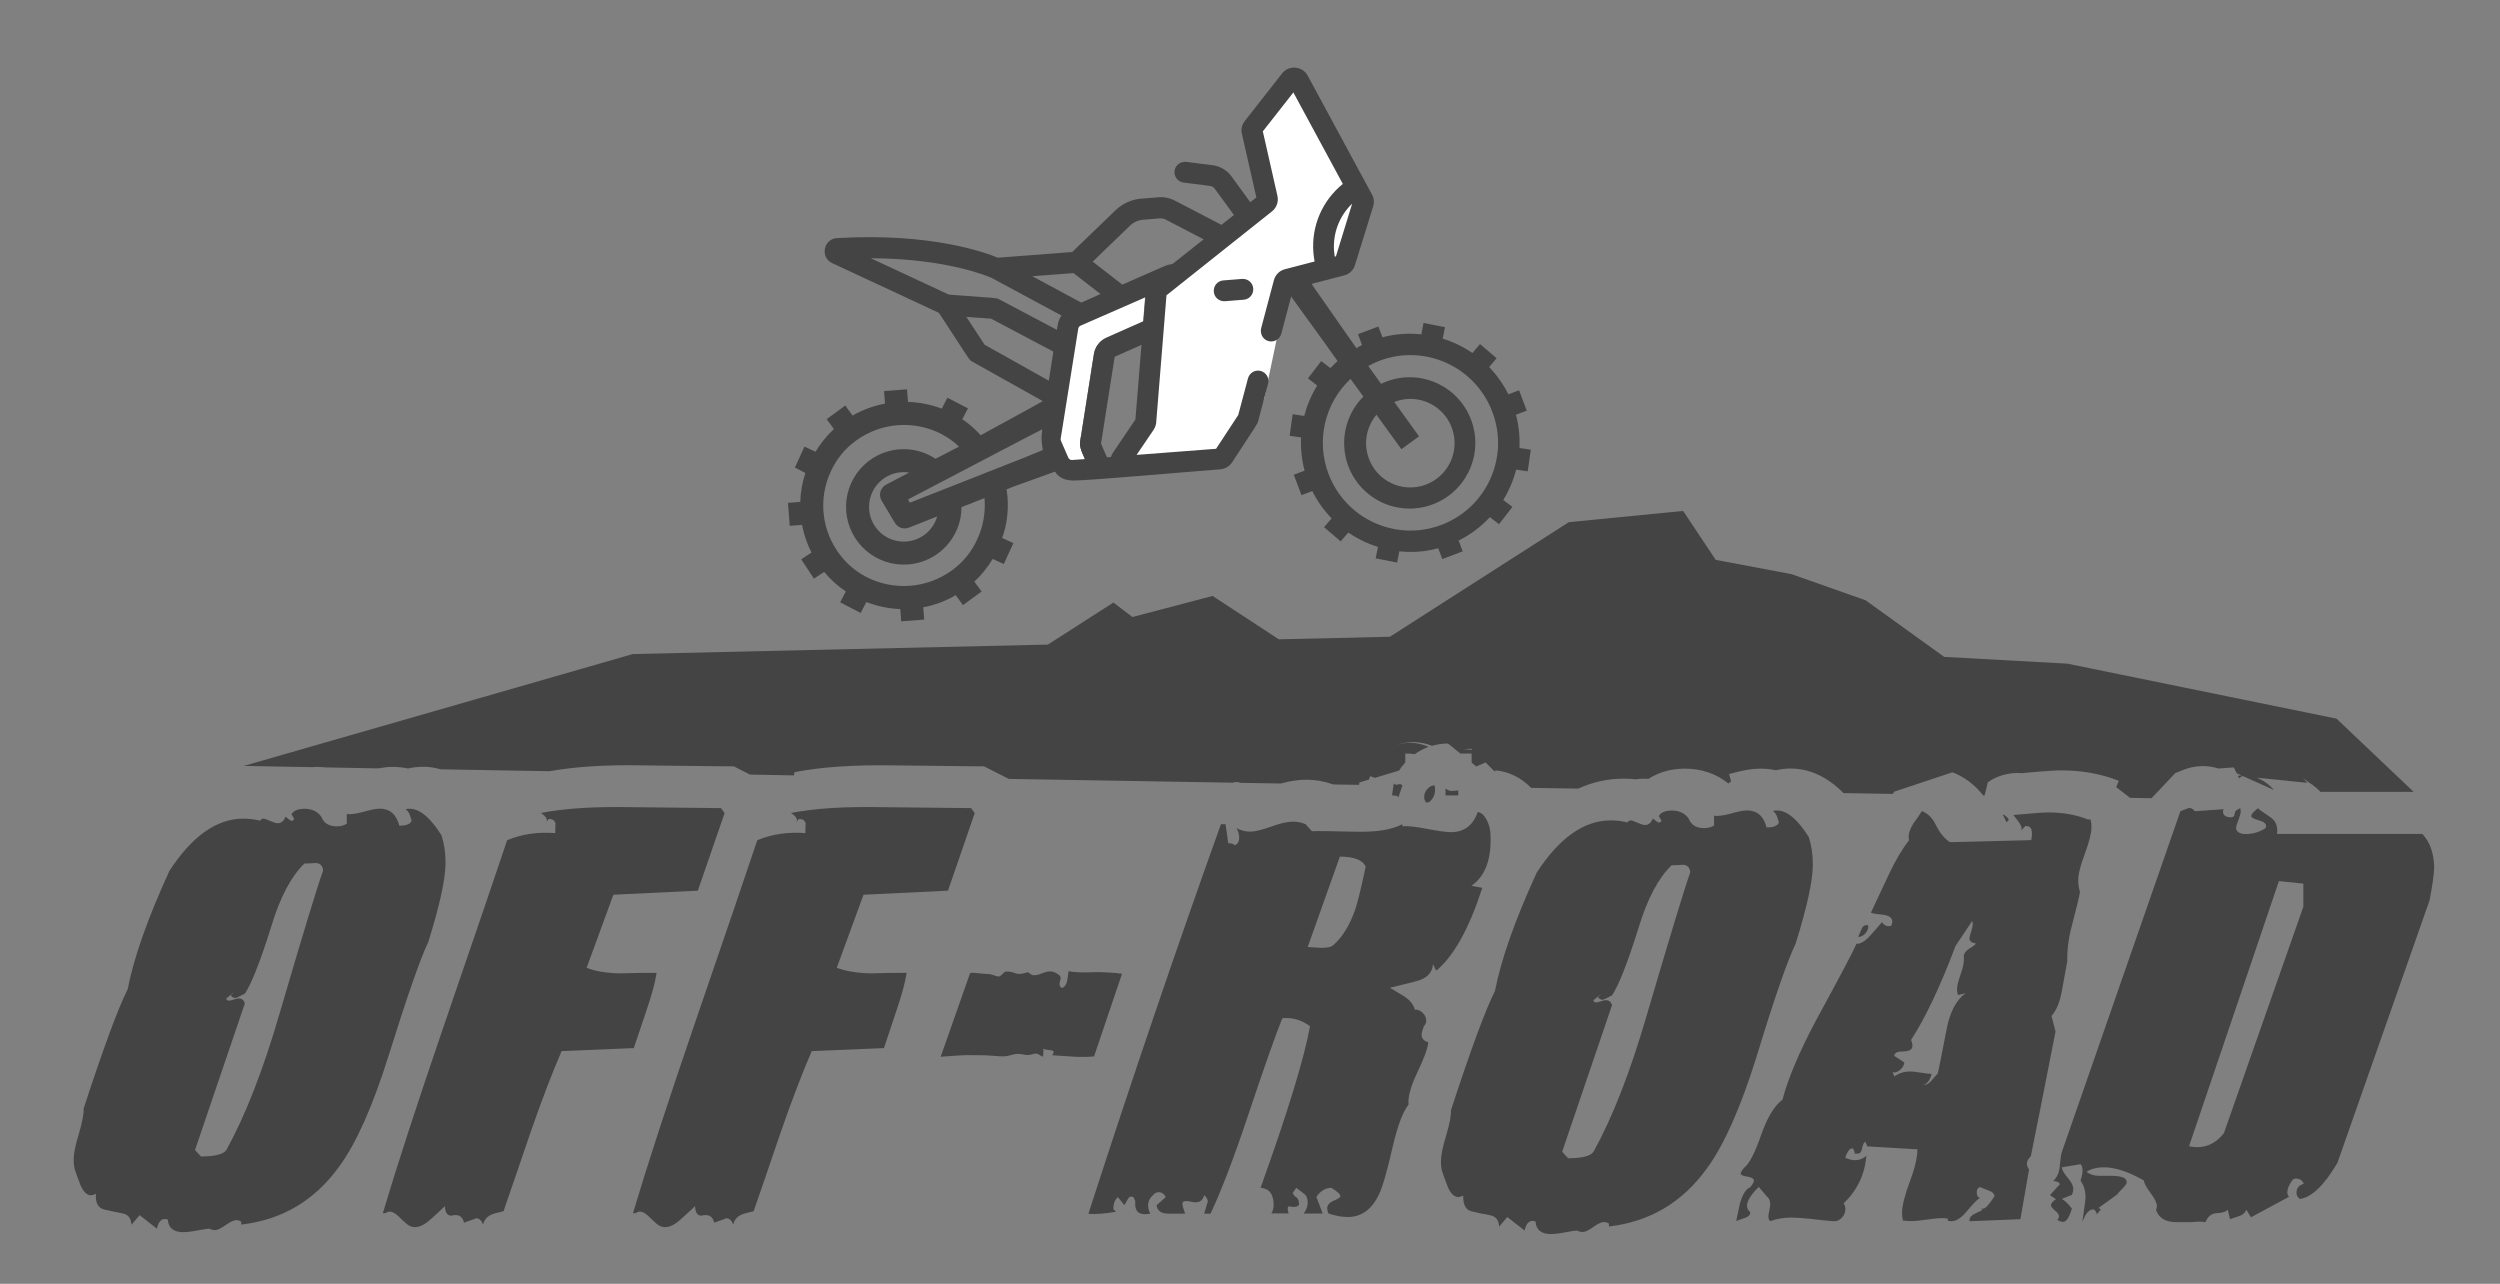 <?xml version="1.0" encoding="utf-8"?>
<!-- Generator: Adobe Illustrator 26.5.3, SVG Export Plug-In . SVG Version: 6.00 Build 0)  -->
<svg version="1.1" id="Capa_1" xmlns="http://www.w3.org/2000/svg" xmlns:xlink="http://www.w3.org/1999/xlink" x="0px" y="0px"
	 viewBox="0 0 185 95" style="enable-background:new 0 0 185 95;" xml:space="preserve">
<rect x="0" y="0" width="185" height="95" fill="#808080" stroke="none"/>
<style type="text/css">
	.st0{fill:#454444;}
	.st1{fill:none;}
	.st2{fill:#FFFFFF;}

.machine-body{
	animation:upDown .6s linear infinite;
}
.machine-body{
	height:inherit;
	width:inherit;
	position:relative;
	background:#271e01;
}
.machine-body:before{
	left:-15px;
	width:30px;
	height:inherit;
	background:inherit;
	transform:skewX(-20deg);
}
.machine-body:after{
	bottom:0;
	right:15px;
	width:35px;
	height:41px;
	background:#ffc600;
}
.machine-back{
	bottom:-1px;
	width:75px;
	height:45px;
	position:absolute;
}
.machine-back:before{
	width:75px;
	height:45px;
	background:#ffc600;
	border-radius:50% 50% 0 0 / 85% 85% 0 0;
}
.machine-back:after{
	top:50%;
	left:50%;
	width:60px;
	height:60px;
	border-radius:50%;
	margin-top:-15px;
	margin-left:-30px;
	background:transparent;
	border:15px solid #271e01;
}
.machine-front:after{
	content:'';
	position:absolute;
}
.machine-front{
	z-index:1;
	width:60px;
	height:60px;
	right:-24px;
	bottom:-20px;
	border-radius:50%;
	position:absolute;
	background:#271e01;
	border-top:2px solid #ffc600;
}
.machine-front:after{
	top:50%;
	left:50%;
	width:80px;
	height:20px;
	margin-top:-10px;
	margin-left:-40px;
	background:inherit;
	border:2px solid #ffc600;
}
.machine-back:before,
.machine-front{
	animation:upDown .6s linear infinite;
}
.machine-front{
	animation-duration:.3s;
}



.machine-back{
	animation:upDown .8s linear infinite;
}
@keyframes moveRoad{
	0%{
		right:-40px;
	}
	100%{
		right:0;
	}
}
@keyframes moveSmoke{
	0%{
		opacity:0;
		transform:scale(0) translate(0);
	}
	60%{
		transform:scale(.5) translate(0);
	}
	100%{
		opacity:.6;
		transform:scale(1) translate(-10px,-40px);
	}
}
@keyframes upDown{
	0%{
		transform:translateY(0);
	}
	50%{
		transform:translateY(2px);
	}
	100%{
		transform:translateY(0);
	}
}
	
</style>
<path class="st0 machine-back" d="M74.56,36.82c-0.02-0.21-0.04-0.41-0.07-0.61L75.02,36l5.58-2.01l-0.65-1.83l-4.19,1.72l-8.43,3.32l-0.14-0.24
	l8.9-4.66l3.34-1.71l-0.39-1.96l-2.69,1.51l-3.78,2.07c-0.4-0.45-0.86-0.85-1.36-1.19l0.42-0.8l-1.52-0.79l-0.42,0.81
	c-0.8-0.3-1.65-0.47-2.5-0.5l-0.07-0.93l-1.7,0.13l0.07,0.93c-0.84,0.16-1.66,0.45-2.4,0.88l-0.54-0.74l-1.38,1.01l0.54,0.73
	c-0.53,0.49-0.99,1.06-1.36,1.68l-0.82-0.38l-0.71,1.55L59.6,35c-0.23,0.69-0.36,1.41-0.38,2.14l-0.91,0.07l0.13,1.7l0.91-0.07
	c0.14,0.71,0.37,1.41,0.7,2.05l-0.76,0.5l0.94,1.43l0.76-0.5c0.46,0.56,1,1.05,1.6,1.45l-0.42,0.8l1.52,0.79l0.42-0.81
	c0.8,0.31,1.65,0.49,2.51,0.52l0.07,0.91l1.7-0.13l-0.07-0.91c0.85-0.16,1.66-0.46,2.4-0.9l0.54,0.74l1.38-1.01l-0.54-0.73
	c0.53-0.49,0.99-1.06,1.36-1.68l0.82,0.38l0.71-1.55l-0.83-0.38C74.51,38.85,74.63,37.83,74.56,36.82z M65.58,35.86
	c-0.42,0.22-0.58,0.73-0.36,1.15c0.01,0.01,0.02,0.03,0.02,0.04l0,0l0.98,1.64c0.17,0.28,0.48,0.44,0.8,0.41
	c0.08-0.01,0.17-0.03,0.25-0.06l2.08-0.82c-0.39,1.37-1.82,2.15-3.18,1.76c-1.37-0.39-2.15-1.82-1.76-3.18
	c0.36-1.25,1.59-2.03,2.87-1.83L65.58,35.86z M72.32,39.9c-0.41,0.92-1.06,1.72-1.88,2.31c-1.85,1.34-4.29,1.53-6.32,0.49
	c-0.9-0.46-1.66-1.15-2.21-2c-1.14-1.72-1.31-3.91-0.44-5.79l0,0c0.41-0.92,1.06-1.72,1.88-2.31c1.85-1.34,4.29-1.53,6.32-0.48
	c0.47,0.25,0.91,0.56,1.3,0.93l-1.74,0.9c-0.78-0.52-1.72-0.77-2.66-0.7c-2.35,0.17-4.12,2.21-3.95,4.57
	c0.17,2.35,2.21,4.12,4.57,3.95c2.23-0.16,3.96-2.01,3.96-4.24l1.7-0.67c0,0.03,0,0.06,0.01,0.09
	C72.93,37.96,72.75,38.98,72.32,39.9z"/>
<path class="st0 machine-front" d="M112.44,33.15c0.04-0.83-0.05-1.66-0.26-2.46l0.8-0.3l-0.57-1.51l-0.79,0.3c-0.37-0.74-0.85-1.42-1.42-2.02
	l0.55-0.65l-1.23-1.05l-0.56,0.66c-0.68-0.46-1.42-0.82-2.2-1.06l0.17-0.85l-1.59-0.31l-0.16,0.84c-0.96-0.1-1.94-0.03-2.88,0.22
	l-0.3-0.8l-1.51,0.57l0.3,0.8c-0.15,0.07-0.28,0.15-0.42,0.23L95,18.07l-1.51,0.92l1.99,2.8l-0.02,0.04l2.67,3.69l0.85,1.2
	c-0.18,0.16-0.36,0.34-0.53,0.52l-0.68-0.52L96.79,28l0.68,0.53c-0.43,0.7-0.75,1.46-0.96,2.25l-0.85-0.13l-0.23,1.6l0.85,0.12
	c-0.04,0.83,0.05,1.66,0.26,2.46l-0.8,0.3l0.57,1.51l0.8-0.3c0.37,0.74,0.85,1.42,1.43,2.02l-0.56,0.65l1.23,1.05l0.56-0.65
	c0.68,0.46,1.42,0.82,2.2,1.06l-0.17,0.85l1.59,0.31l0.16-0.83c0.77,0.08,1.56,0.05,2.32-0.1c0.19-0.04,0.37-0.08,0.56-0.13l0.3,0.8
	l1.51-0.57l-0.3-0.8c0.87-0.43,1.65-1.02,2.31-1.73l0.68,0.52l0.99-1.28L111.24,37c0.43-0.7,0.75-1.46,0.96-2.25l0.85,0.13l0.23-1.6
	L112.44,33.15z M103.18,29.75C103.18,29.75,103.18,29.75,103.18,29.75c0.03-0.01,0.06-0.03,0.09-0.04c1.7-0.61,3.58,0.28,4.18,1.99
	c0.61,1.7-0.29,3.58-1.99,4.18c-1.7,0.61-3.58-0.28-4.18-1.99c-0.39-1.09-0.17-2.31,0.58-3.2c0,0,0,0,0,0l1.84,2.55l1.31-0.95
	L103.18,29.75z M106.67,38.84c-3.35,1.27-7.09-0.42-8.36-3.77c-0.93-2.46-0.29-5.24,1.63-7.03c0,0,0,0,0,0l0.95,1.31c0,0,0,0,0,0
	c-1.89,1.89-1.9,4.96-0.01,6.86c1.14,1.14,2.76,1.64,4.34,1.34c0.23-0.04,0.45-0.1,0.67-0.18c2.54-0.87,3.89-3.63,3.02-6.17
	c-0.87-2.54-3.63-3.89-6.17-3.02c-0.18,0.06-0.36,0.14-0.53,0.22c0,0,0,0-0.01,0l-0.95-1.32c0,0,0,0,0.01,0
	c0.26-0.14,0.53-0.27,0.81-0.38c3.35-1.27,7.09,0.42,8.36,3.77C111.71,33.82,110.02,37.57,106.67,38.84z"/>
<path class="st1" d="M77.95,26.02l-4.61-2.44l-1.83-0.13l1.35,2.06l4.75,2.66C77.69,27.65,77.88,26.48,77.95,26.02z"/>
<path class="st1" d="M124.54,63.98c-0.27,0.03-0.55,0.04-0.84,0.04c-0.99,0.94-1.8,2.49-2.45,4.64c-0.78,2.53-1.43,4.19-1.95,4.98
	c-0.4,0.22-0.64,0.33-0.71,0.33c-0.13,0-0.25-0.06-0.34-0.19l0.27-0.26l-0.6,0.48c0,0.2,0.2,0.22,0.6,0.07
	c0.4-0.15,0.66-0.05,0.77,0.3l-3.69,10.85l0.44,0.48c1.03,0,1.66-0.16,1.88-0.48c1.41-2.55,2.72-5.91,3.93-10.07
	c1.75-5.94,2.82-9.49,3.22-10.63C125.05,64.19,124.88,64,124.54,63.98z"/>
<path class="st1" d="M99.15,63.39l-2.38,6.69c0.11,0,0.34,0.01,0.67,0.04c0.29,0.03,0.51,0.03,0.67,0c0.22,0,0.41-0.06,0.57-0.19
	c0.67-0.59,1.21-1.47,1.61-2.64c0.18-0.54,0.44-1.6,0.77-3.16C100.84,63.64,100.2,63.39,99.15,63.39z"/>
<path class="st1" d="M78.21,24.41c0.06-0.37,0.09-0.68,0.33-1.05l-5.18-2.79c-0.22-0.1-3.29-1.43-8.93-1.45l5.77,2.69
	c3.73,0.27,3.52,0.24,3.71,0.34L78.21,24.41z"/>
<path class="st1" d="M108.97,55.51l-0.1-0.1c-0.2,0-0.31,0.01-0.75,0.05l-0.02,0C108.39,55.43,108.68,55.45,108.97,55.51z"/>
<path class="st1" d="M81.44,21.76l-2-1.55l-3.05,0.23c0.59,0.32,0.38,0.2,3.62,1.95C80.51,22.17,80.94,21.98,81.44,21.76z"/>
<path class="st1" d="M145.77,69.44c0-0.07,0.04-0.24,0.12-0.48c0.08-0.25,0.12-0.43,0.12-0.56c0-0.1-0.01-0.19-0.03-0.26L144.73,70
	c-1.14,3.02-2.24,5.34-3.29,6.95c0.07,0.17,0.1,0.32,0.1,0.45c0,0.27-0.25,0.41-0.74,0.41c-0.4,0-0.6,0.11-0.6,0.33l0.74,0.48
	c-0.02,0.22-0.14,0.42-0.35,0.58c-0.21,0.16-0.39,0.2-0.52,0.13l0.13,0.33c0.34-0.25,0.73-0.37,1.18-0.37
	c0.18,0,0.45,0.03,0.81,0.09c0.36,0.06,0.62,0.09,0.77,0.09c-0.11,0.45-0.31,0.72-0.6,0.82c0.2,0,0.39-0.1,0.57-0.3
	c0.27-0.32,0.43-0.5,0.47-0.52c0.04-0.12,0.26-1.18,0.64-3.16c0.25-1.36,0.73-2.3,1.44-2.82l-0.57,0.15
	c-0.05-0.15-0.07-0.3-0.07-0.45c0-0.22,0.09-0.59,0.27-1.1c0.18-0.51,0.26-0.92,0.24-1.24c-0.07-0.25,0.11-0.5,0.54-0.74
	c0.29-0.2,0.4-0.3,0.34-0.3C145.91,69.76,145.77,69.64,145.77,69.44z"/>
<path class="st1" d="M1671.39,20.8c2.14,0.53,4.29,0.79,6.43,0.79c8.33,0,15.36-3.69,21.08-11.06l62.51-178.19v-18.17l-19.29-1.98
	L1671.39,20.8z"/>
<path class="st1" d="M79.78,24.32c-0.17,1.07-1.16,7.23-1.3,8.14c-0.01,0.06,0,0.11,0.02,0.16l0.54,1.24
	c0.05,0.11,0.17,0.18,0.29,0.18l0,0l0.95-0.07c-0.23-0.53-0.42-0.86-0.34-1.41l1-6.36c0.08-0.54,0.43-1,0.93-1.22l2.73-1.21
	L84.75,22c-1.1,0.48-3.69,1.62-4.8,2.1C79.87,24.14,79.8,24.22,79.78,24.32z"/>
<path class="st1" d="M86.18,19.69c0.17-0.07,0.38-0.13,0.58-0.15c0,0,0,0,0,0l2.3-1.83l-2.83-1.47c-0.13-0.07-0.27-0.09-0.41-0.08
	l-1.25,0.1c-0.36,0.03-0.69,0.18-0.95,0.43l-2.77,2.67l2.19,1.7L86.18,19.69z"/>
<path class="st1" d="M82.48,26.44l-1,6.36c0,0.01,0,0.03,0,0.04l0.42,0.97c0.01,0.02,0.03,0.04,0.05,0.03l0.26-0.02
	c0.03-0.11,0.08-0.22,0.15-0.32c0,0,0,0,0,0l1.66-2.46l0.45-5.52l-1.96,0.87C82.49,26.4,82.48,26.42,82.48,26.44z"/>
<path class="st1" d="M98.72,18.58c0.01,0.14,0.03,0.27,0.05,0.41l0.09-0.02c0.5-1.61,0.21-0.66,1.2-3.89
	C99.12,15.98,98.62,17.25,98.72,18.58z"/>
<path class="st0" d="M23.47,56.75c0.22,0,0.43,0.02,0.64,0.04l3.87,0.07c0.39-0.07,0.74-0.11,1.07-0.11c0.4,0,0.78,0.04,1.14,0.12
	c0.7-0.16,1.53-0.2,2.42,0.06l8.05,0.14c1.92-0.34,4.22-0.49,7.02-0.43c5.65,0.07,6.51,0.07,6.62,0.07l1.2,0.61l3.25,0.06l0.05-0.24
	c1.99-0.39,4.41-0.55,7.4-0.5c5.65,0.07,6.51,0.07,6.62,0.07l1.83,0.93l16.63,0.28l0.06-0.04h0.34l0.05,0.05l3.05,0.05
	c0.69-0.19,1.3-0.28,1.87-0.28c0.7,0,1.37,0.12,2.01,0.35l1.91,0.03l0.03-0.18l0.7-0.21l0.09-0.25l0.36,0.12l1.78-0.54
	c0.13-0.2,0.27-0.39,0.43-0.56l0.01-0.01c0.01-0.01,0.01-0.01,0.02-0.02v-0.67c0.25,0,0.48,0.02,0.7,0.05
	c0.32-0.23,0.66-0.41,1.02-0.54c-0.8-0.37-1.74-0.41-2.59-0.07c0.94-0.38,1.95-0.37,2.85-0.01c0.38-0.11,0.78-0.17,1.18-0.17
	l0.91,0.74h0.84v0.68l0.34,0.28l0.69-0.3l0.66,0.66l0.11-0.07c0.99,0.1,1.89,0.56,2.6,1.29l3.48,0.06c1.07-0.49,2.19-0.74,3.37-0.74
	c0.3,0,0.6,0.02,0.9,0.05c0.31-0.05,0.63-0.06,0.93-0.03c0.75-0.49,1.68-0.76,2.71-0.76c1.22,0,2.33,0.38,3.21,1.1l0.2-0.16
	l-0.15-0.54c-0.05,0-0.08,0.01-0.09,0.01c0.05-0.01,0.11-0.02,0.17-0.03c0.95-0.27,1.62-0.38,2.23-0.38c0.4,0,0.78,0.04,1.14,0.12
	c1.34-0.31,3.18-0.17,5.02,1.69l3.64,0.06c0.04-0.06,0.08-0.11,0.12-0.17l4.3-1.43c0.91,0.35,1.67,0.94,2.27,1.71l0.11,0l0.24-0.97
	c0.53-0.39,1.48-0.78,2.55-0.67l0-0.01c1.95-0.18,2.56-0.2,2.91-0.2c1.52,0,2.94,0.26,4.23,0.77l-0.19,0.47l1.02,0.79l1.59,0.03
	l1.76-1.86c0.22-0.09,0.46-0.18,0.7-0.28l0.28-0.09c0.75-0.21,1.52-0.19,2.22,0.03l1.13-0.08l0.21,0.43l0.36,0.16
	c-0.09,0.01-0.18,0.02-0.27,0.03l0.09,0.19c0.08-0.06,0.15-0.12,0.2-0.16l0.13,0.01l2.25,1.01c-0.35-0.41-0.8-0.72-1.27-0.91
	l2.2,0.22c-0.05-0.02-0.1-0.04-0.15-0.05c0.07,0.02,0.13,0.04,0.2,0.06l1.49,0.15c-0.21-0.25-0.4-0.4-0.44-0.42
	c0.12,0.09,0.36,0.26,0.73,0.51l0.08,0.05c0.22,0.16,0.43,0.34,0.61,0.53h6.89l-5.71-5.42l-19.92-4.07l-9.11-0.5l-5.82-4.19
	l-5.47-1.93l-5.62-1.06l-2.41-3.62l-8.46,0.83l-13.24,8.48l-8.22,0.19l-4.9-3.21l-5.93,1.56l-1.41-1.07l-4.85,3.11l-30.71,0.7
	l-28.8,8.28l5.09,0.09C23.23,56.77,23.35,56.75,23.47,56.75z M108.11,55.46c0.43-0.04,0.55-0.05,0.75-0.05l0.1,0.1
	c-0.29-0.06-0.58-0.08-0.87-0.05L108.11,55.46z"/>
<path class="st0" d="M31.69,69.72c0.85-2.72,1.28-4.68,1.28-5.87c0-0.74-0.1-1.42-0.3-2.04c-0.94-1.49-1.83-2.13-2.65-1.93
	c0.13,0.1,0.23,0.23,0.29,0.39c0.06,0.16,0.11,0.32,0.15,0.46c-0.09,0.25-0.39,0.37-0.91,0.37c-0.22-0.84-0.71-1.26-1.44-1.26
	c-0.27,0-0.72,0.09-1.34,0.27c-0.54,0.13-0.91,0.17-1.11,0.12v0.73c-0.22,0.13-0.47,0.19-0.74,0.19c-0.58,0-0.96-0.24-1.14-0.71
	c-0.29-0.4-0.71-0.59-1.24-0.59c-0.49,0-0.82,0.14-0.97,0.41l0.2,0.33c-0.05,0.1-0.1,0.15-0.17,0.15c-0.07,0-0.15-0.04-0.25-0.13
	c-0.1-0.09-0.17-0.14-0.22-0.17c-0.13,0.32-0.32,0.48-0.57,0.48c-0.13,0-0.32-0.06-0.57-0.17c-0.25-0.11-0.41-0.17-0.5-0.17
	c-0.09,0-0.17,0.05-0.24,0.15c-0.4-0.1-0.82-0.15-1.24-0.15c-1.97,0-3.8,1.29-5.47,3.86c-1.61,3.51-2.64,6.43-3.09,8.76
	c-0.69,1.36-1.78,4.3-3.26,8.83c0.02,0.4-0.1,1.01-0.35,1.86c-0.26,0.84-0.39,1.48-0.39,1.93c0,0.22,0.02,0.45,0.07,0.67
	c0.13,0.4,0.28,0.8,0.44,1.22c0.22,0.49,0.48,0.74,0.77,0.74c0.11,0,0.24-0.04,0.37-0.11C7.05,89,7.26,89.39,7.69,89.5
	c0.44,0.11,0.88,0.2,1.33,0.28c0.45,0.07,0.68,0.36,0.71,0.85l0.6-0.71l1.28,1c0.13-0.59,0.4-0.82,0.81-0.67
	c0.04,0.62,0.43,0.93,1.14,0.93c0.25,0,0.6-0.04,1.07-0.13c0.47-0.09,0.76-0.13,0.87-0.13c0.13,0.07,0.27,0.11,0.4,0.11
	c0.18,0,0.44-0.12,0.79-0.37c0.35-0.25,0.61-0.37,0.79-0.37c0.13,0,0.26,0.04,0.37,0.11v0.22c3.02-0.35,5.44-1.78,7.26-4.31
	c1.25-1.71,2.46-4.42,3.63-8.14C30.13,73.73,31.11,70.91,31.69,69.72z M20.68,75.03c-1.21,4.16-2.52,7.52-3.93,10.07
	c-0.22,0.32-0.85,0.48-1.88,0.48l-0.44-0.48l3.69-10.85c-0.11-0.35-0.37-0.45-0.77-0.3c-0.4,0.15-0.6,0.12-0.6-0.07l0.6-0.48
	l-0.27,0.26c0.09,0.12,0.2,0.19,0.34,0.19c0.07,0,0.3-0.11,0.71-0.33c0.51-0.79,1.16-2.45,1.95-4.98c0.65-2.15,1.47-3.7,2.45-4.64
	c0.29,0,0.57-0.01,0.84-0.04c0.34,0.03,0.51,0.21,0.54,0.56C23.5,65.55,22.42,69.09,20.68,75.03z"/>
<path class="st0" d="M40.43,60.84l-0.08,0.11C40.39,60.92,40.42,60.88,40.43,60.84z"/>
<path class="st0" d="M47.85,74.74c0.38-1.11,0.63-2.03,0.74-2.75c-0.9,0-1.79,0.01-2.69,0.04c-1.03-0.02-1.86-0.16-2.49-0.41
	l1.98-5.41l6.25-0.3l1.98-5.74l-0.27-0.37c-0.22,0-2.45-0.02-6.68-0.07c-2.71-0.05-4.93,0.09-6.65,0.43
	c0.38,0.25,0.52,0.47,0.41,0.68l0.16-0.23c0.28-0.02,0.46,0.09,0.52,0.33c-0.01,0.04-0.02,0.27-0.02,0.71
	c-1.28-0.1-2.46,0.07-3.56,0.52c-0.65,1.96-2.22,6.55-4.7,13.78c-1.95,5.7-3.45,10.3-4.5,13.82h0.2c0.11-0.07,0.21-0.11,0.3-0.11
	c0.2,0,0.41,0.11,0.64,0.33c0.22,0.22,0.43,0.41,0.62,0.58c0.19,0.16,0.4,0.24,0.62,0.24c0.36,0,0.76-0.21,1.21-0.63
	c0.34-0.3,0.67-0.61,1.01-0.93c0,0.47,0.16,0.71,0.47,0.71c0.02,0,0.08-0.01,0.17-0.04c0.09,0,0.15,0,0.17,0
	c0.31,0,0.51,0.19,0.6,0.56c0.63-0.22,0.92-0.33,0.87-0.33c0.25,0,0.43,0.16,0.54,0.48c0.07-0.35,0.27-0.59,0.6-0.74
	c0.09-0.05,0.39-0.14,0.91-0.26c0.69-2.01,1.38-4,2.05-5.98c0.83-2.38,1.58-4.33,2.25-5.87l5.34-0.22
	C47.22,76.62,47.53,75.68,47.85,74.74z"/>
<path class="st0" d="M58.94,60.84l-0.08,0.11C58.9,60.92,58.92,60.88,58.94,60.84z"/>
<path class="st0" d="M61.92,71.62l1.98-5.41l6.25-0.3l1.98-5.74l-0.27-0.37c-0.22,0-2.45-0.02-6.68-0.07
	c-2.71-0.05-4.93,0.09-6.65,0.43c0.38,0.25,0.52,0.47,0.41,0.68l0.16-0.23c0.28-0.02,0.46,0.09,0.52,0.33
	c-0.01,0.04-0.02,0.27-0.02,0.71c-1.28-0.1-2.46,0.07-3.56,0.52c-0.65,1.96-2.22,6.55-4.7,13.78c-1.95,5.7-3.45,10.3-4.5,13.82h0.2
	c0.11-0.07,0.21-0.11,0.3-0.11c0.2,0,0.41,0.11,0.64,0.33c0.22,0.22,0.43,0.41,0.62,0.58c0.19,0.16,0.4,0.24,0.62,0.24
	c0.36,0,0.76-0.21,1.21-0.63c0.34-0.3,0.67-0.61,1.01-0.93c0,0.47,0.16,0.71,0.47,0.71c0.02,0,0.08-0.01,0.17-0.04
	c0.09,0,0.15,0,0.17,0c0.31,0,0.51,0.19,0.6,0.56c0.63-0.22,0.92-0.33,0.87-0.33c0.25,0,0.43,0.16,0.54,0.48
	c0.07-0.35,0.27-0.59,0.6-0.74c0.09-0.05,0.39-0.14,0.91-0.26c0.69-2.01,1.38-4,2.05-5.98c0.83-2.38,1.58-4.33,2.25-5.87l5.34-0.22
	c0.31-0.94,0.63-1.88,0.94-2.82c0.38-1.11,0.63-2.03,0.74-2.75c-0.9,0-1.79,0.01-2.69,0.04C63.38,72,62.55,71.86,61.92,71.62z"/>
<path class="st0" d="M109.69,65.7l-0.81-0.15c1.05-0.72,1.52-2.02,1.41-3.9c-0.02-0.35-0.12-0.69-0.3-1.02
	c-0.18-0.33-0.39-0.51-0.64-0.54c-0.34,0.99-1,1.49-1.98,1.49c-0.34,0-0.92-0.08-1.75-0.24c-0.83-0.16-1.44-0.23-1.85-0.2v-0.15
	c-0.76,0.4-1.85,0.58-3.26,0.56c-2.06-0.05-3.2-0.06-3.43-0.04l-0.47-0.52c-0.29-0.12-0.6-0.19-0.94-0.19
	c-0.38,0-0.92,0.12-1.61,0.37c-0.69,0.25-1.21,0.37-1.55,0.37c-0.36,0-0.69-0.09-1.01-0.26c0.13,0.22,0.2,0.46,0.2,0.71
	c0,0.3-0.11,0.48-0.34,0.56c-0.07-0.1-0.22-0.15-0.47-0.15l-0.2-1.41h-0.34c-3.27,9.11-6.54,18.72-9.81,28.83
	c0.49,0.05,1.18,0,2.05-0.15l-0.2-0.19c0-0.42,0.11-0.72,0.34-0.89l0.47,0.59c0.02-0.02,0.1-0.16,0.24-0.41
	c0.07-0.15,0.16-0.22,0.27-0.22c0.04,0,0.1,0.01,0.17,0.04c0.11,0.22,0.16,0.35,0.13,0.37c-0.05,0.59,0.19,0.89,0.71,0.89
	c0.11,0,0.25-0.01,0.4-0.04c-0.27-0.54-0.2-1,0.2-1.37c0.11-0.15,0.27-0.22,0.47-0.22c0.22,0.03,0.38,0.15,0.47,0.37l-0.67,0.59
	c0.04,0.42,0.34,0.63,0.87,0.63c0.43,0,0.84,0,1.24,0c-0.13-0.35-0.2-0.59-0.2-0.74c0-0.2,0.24-0.24,0.72-0.13
	c0.48,0.11,0.78-0.06,0.89-0.5c0.18,0.15,0.27,0.32,0.27,0.52c0-0.07-0.09,0.21-0.27,0.85h0.47c0.78-1.66,1.69-4.02,2.72-7.1
	c1.21-3.62,2.07-6.07,2.59-7.36c0.74-0.07,1.42,0.12,2.05,0.59c-0.43,2.38-1.65,6.37-3.66,11.96c0.65,0.05,0.97,0.47,0.97,1.26
	c0,0.25-0.06,0.46-0.17,0.63h1.28c-0.05-0.15-0.07-0.27-0.07-0.37c0-0.1,0.04-0.15,0.13-0.15c0.02,0,0.08,0.01,0.17,0.04
	c0.07,0,0.13,0,0.2,0c0.13,0,0.25-0.05,0.34-0.15c0-0.3-0.07-0.48-0.2-0.56c-0.13-0.07-0.22-0.19-0.27-0.33l0.27-0.37l0.67,0.52
	c0.11,0.15,0.17,0.33,0.17,0.56c0,0.3-0.1,0.57-0.3,0.82h1.41l-0.47-1.23c0.31-0.45,0.68-0.67,1.11-0.67
	c0.45,0.27,0.67,0.48,0.67,0.63c0,0.07-0.16,0.18-0.49,0.32c-0.32,0.14-0.49,0.33-0.49,0.58c0,0.1,0.03,0.22,0.1,0.37
	c0.51,0.17,0.99,0.26,1.41,0.26c1.03,0,1.8-0.56,2.32-1.67c0.27-0.54,0.6-1.71,1.01-3.49c0.36-1.56,0.75-2.61,1.18-3.16
	c-0.05-0.57,0.16-1.32,0.6-2.27c0.51-1.06,0.81-1.84,0.87-2.34c-0.34-0.1-0.5-0.28-0.5-0.56c0-0.15,0.06-0.36,0.17-0.63
	c0.11-0.12,0.17-0.26,0.17-0.41c0-0.22-0.09-0.42-0.27-0.59c-0.18-0.17-0.37-0.25-0.57-0.22c-0.09-0.37-0.36-0.71-0.81-1
	c-0.34-0.2-0.68-0.41-1.04-0.63c0.65-0.15,1.3-0.31,1.95-0.48c0.78-0.2,1.2-0.62,1.24-1.26l0.24,0.48
	C107.58,70.76,108.71,68.72,109.69,65.7z M100.29,67.29c-0.4,1.16-0.94,2.04-1.61,2.64c-0.16,0.12-0.35,0.19-0.57,0.19
	c-0.16,0.03-0.38,0.03-0.67,0c-0.34-0.02-0.56-0.04-0.67-0.04l2.38-6.69c1.05,0,1.69,0.25,1.91,0.74
	C100.73,65.7,100.47,66.75,100.29,67.29z"/>
<path class="st0" d="M105.63,58.38c-0.16,0.17-0.24,0.37-0.24,0.59c0,0.15,0.04,0.28,0.13,0.41h0.2c0.4-0.3,0.55-0.72,0.44-1.26
	C105.97,58.12,105.79,58.2,105.63,58.38z"/>
<path class="st0" d="M937.37,73.88c0.23,0,1.55,0,3.93,0c1.42,0.26,2.26-0.27,2.5-1.58l-5-7.51
	C934.51,68.49,934.03,71.51,937.37,73.88z"/>
<path class="st0" d="M106.97,58.34v0.52h0.94v-0.37c-0.02,0-0.16,0.01-0.4,0.04C107.31,58.55,107.13,58.49,106.97,58.34z"/>
<path class="st0" d="M103.14,57.97l-0.13,0.89c0.29,0,0.45,0.05,0.47,0.15l0.3-0.89c-0.09-0.1-0.2-0.12-0.32-0.07
	C103.34,58.09,103.23,58.07,103.14,57.97z"/>
<path class="st0" d="M132.87,69.85c0.85-2.72,1.28-4.68,1.28-5.87c0-0.74-0.1-1.42-0.3-2.04c-0.94-1.49-1.83-2.13-2.65-1.93
	c0.13,0.1,0.23,0.23,0.29,0.39c0.06,0.16,0.11,0.32,0.15,0.46c-0.09,0.25-0.39,0.37-0.91,0.37c-0.22-0.84-0.71-1.26-1.44-1.26
	c-0.27,0-0.72,0.09-1.34,0.27c-0.54,0.13-0.91,0.17-1.11,0.12v0.73c-0.22,0.13-0.47,0.19-0.74,0.19c-0.58,0-0.96-0.24-1.14-0.71
	c-0.29-0.4-0.71-0.59-1.24-0.59c-0.49,0-0.82,0.14-0.97,0.41l0.2,0.33c-0.05,0.1-0.1,0.15-0.17,0.15c-0.07,0-0.15-0.04-0.25-0.13
	c-0.1-0.09-0.17-0.14-0.22-0.17c-0.13,0.32-0.32,0.48-0.57,0.48c-0.13,0-0.32-0.06-0.57-0.17c-0.25-0.11-0.41-0.17-0.5-0.17
	c-0.09,0-0.17,0.05-0.24,0.15c-0.4-0.1-0.82-0.15-1.24-0.15c-1.97,0-3.8,1.29-5.47,3.86c-1.61,3.51-2.64,6.43-3.09,8.76
	c-0.69,1.36-1.78,4.3-3.26,8.83c0.02,0.4-0.1,1.01-0.35,1.86c-0.26,0.84-0.39,1.48-0.39,1.93c0,0.22,0.02,0.45,0.07,0.67
	c0.13,0.4,0.28,0.8,0.44,1.22c0.22,0.49,0.48,0.74,0.77,0.74c0.11,0,0.24-0.04,0.37-0.11c-0.02,0.67,0.18,1.06,0.62,1.17
	c0.44,0.11,0.88,0.2,1.33,0.28c0.45,0.07,0.68,0.36,0.71,0.85l0.6-0.71l1.28,1c0.13-0.59,0.4-0.82,0.81-0.67
	c0.04,0.62,0.43,0.93,1.14,0.93c0.25,0,0.6-0.04,1.07-0.13c0.47-0.09,0.76-0.13,0.87-0.13c0.13,0.07,0.27,0.11,0.4,0.11
	c0.18,0,0.44-0.12,0.79-0.37c0.35-0.25,0.61-0.37,0.79-0.37c0.13,0,0.26,0.04,0.37,0.11v0.22c3.02-0.35,5.44-1.78,7.26-4.31
	c1.25-1.71,2.46-4.42,3.63-8.14C131.3,73.86,132.29,71.04,132.87,69.85z M121.85,75.16c-1.21,4.16-2.52,7.52-3.93,10.07
	c-0.22,0.32-0.85,0.48-1.88,0.48l-0.44-0.48l3.69-10.85c-0.11-0.35-0.37-0.45-0.77-0.3c-0.4,0.15-0.6,0.12-0.6-0.07l0.6-0.48
	l-0.27,0.26c0.09,0.12,0.2,0.19,0.34,0.19c0.07,0,0.3-0.11,0.71-0.33c0.51-0.79,1.16-2.45,1.95-4.98c0.65-2.15,1.47-3.7,2.45-4.64
	c0.29,0,0.57-0.01,0.84-0.04c0.34,0.03,0.51,0.21,0.54,0.56C124.67,65.68,123.6,69.22,121.85,75.16z"/>
<path class="st0" d="M148.22,60.3l0.27,0.56l0.17-0.22C148.43,60.36,148.29,60.25,148.22,60.3z"/>
<path class="st0" d="M152.11,76.33l-0.3-1.15c0.36-0.4,0.62-1.02,0.77-1.86c0.13-0.74,0.27-1.47,0.4-2.19
	c-0.02-0.84,0.09-1.72,0.34-2.64c0.34-1.29,0.54-2.12,0.6-2.49c-0.09-0.27-0.13-0.56-0.13-0.86c0-0.45,0.16-1.1,0.49-1.97
	c0.32-0.87,0.49-1.53,0.49-1.97c0-0.2-0.02-0.38-0.07-0.56h-0.2c-0.87-0.35-1.85-0.52-2.92-0.52c-0.36,0-1.22,0.06-2.59,0.19
	c0.02,0.03,0.13,0.16,0.32,0.41c0.19,0.25,0.29,0.45,0.29,0.59c0,0.07-0.02,0.14-0.07,0.19l0.34-0.37c0.27-0.02,0.43,0.09,0.47,0.33
	c0.04,0.17,0.03,0.41-0.03,0.71l-6.01,0.15c-0.4-0.25-0.75-0.67-1.04-1.26c-0.25-0.52-0.59-0.87-1.04-1.04
	c-0.2,0.32-0.41,0.63-0.64,0.93c-0.22,0.37-0.34,0.69-0.34,0.97c0,0.07,0.01,0.16,0.03,0.26c-0.49,0.62-1,1.47-1.51,2.56l-1.31,2.79
	c0.02,0.05,0.29,0.1,0.81,0.15c0.51,0.05,0.77,0.22,0.77,0.52c0,0.07-0.02,0.17-0.07,0.3c-0.18,0.07-0.35,0.05-0.52-0.07
	c-0.12-0.09-0.17-0.16-0.16-0.21c-0.28,0.33-0.55,0.65-0.83,0.95c-0.4,0.47-0.76,0.69-1.07,0.67c-0.27,0.62-1.27,2.51-2.99,5.66
	c-1.23,2.31-2.06,4.27-2.49,5.88c-0.6,0.45-1.13,1.32-1.58,2.62c-0.45,1.3-0.86,2.1-1.24,2.4c-0.18,0.2-0.27,0.35-0.27,0.45
	c0,0.1,0.16,0.17,0.49,0.22c0.32,0.05,0.49,0.15,0.49,0.3c0,0.1-0.09,0.26-0.27,0.48c-0.34,0.15-0.59,0.56-0.77,1.23
	c-0.09,0.42-0.18,0.84-0.27,1.27c0.22-0.08,0.45-0.16,0.69-0.24c0.24-0.09,0.35-0.22,0.35-0.4c-0.16-0.15-0.24-0.31-0.24-0.49
	c0-0.35,0.29-0.82,0.87-1.39l0.57,0.68c0.27,0.2,0.34,0.54,0.22,1.02c-0.12,0.48-0.1,0.75,0.08,0.83c0.47-0.17,0.97-0.26,1.51-0.26
	c0.34,0,0.81,0.03,1.41,0.09c0.72,0.09,1.25,0.14,1.61,0.17c0.27,0.05,0.5-0.02,0.71-0.21c0.2-0.19,0.3-0.42,0.3-0.69
	c0-0.15-0.05-0.29-0.13-0.41c1.01-0.97,1.57-2.15,1.68-3.52c-0.42,0.37-0.94,0.42-1.55,0.15c0.02-0.17,0.12-0.38,0.31-0.63
	c0.07-0.05,0.14-0.07,0.2-0.07c0.09,0,0.16,0.16,0.2,0.48l0.03-0.11c0.27,0.07,0.44-0.04,0.49-0.35c0.06-0.31,0.14-0.48,0.25-0.5
	l0.14,0.33l3.71,0.22c0,0.59-0.19,1.4-0.57,2.41c-0.38,1.02-0.57,1.78-0.57,2.3c0,0.17,0.02,0.36,0.07,0.56
	c0.18,0.02,0.38,0.04,0.6,0.04c0.27,0,0.66-0.04,1.16-0.11c0.5-0.07,0.87-0.11,1.09-0.11c0.18,0,0.34,0.01,0.47,0.04v0.15
	c0.09,0.02,0.18,0.04,0.27,0.04c0.36,0,0.76-0.27,1.19-0.8c0.44-0.53,0.74-0.84,0.92-0.91c-0.16-0.05-0.24-0.2-0.24-0.45
	c0-0.17,0.08-0.3,0.24-0.37c0.04,0.03,0.26,0.11,0.64,0.26c0.25,0.07,0.39,0.21,0.44,0.41c-0.4,0.62-0.68,0.93-0.84,0.93
	c-0.07,0-0.15-0.02-0.24-0.07c0.11,0.05,0.17,0.1,0.17,0.15c0,0.03-0.17,0.12-0.5,0.27c-0.34,0.15-0.48,0.35-0.44,0.58l3.76-0.15
	l0.64-3.68c-0.25-0.35-0.2-0.67,0.13-0.97C150.7,83.49,151.31,80.43,152.11,76.33z M145.87,70.11c-0.43,0.25-0.6,0.5-0.54,0.74
	c0.02,0.32-0.06,0.74-0.24,1.24c-0.18,0.51-0.27,0.87-0.27,1.1c0,0.15,0.02,0.3,0.07,0.45l0.57-0.15c-0.72,0.52-1.2,1.46-1.44,2.82
	c-0.38,1.98-0.59,3.03-0.64,3.16c-0.05,0.02-0.2,0.2-0.47,0.52c-0.18,0.2-0.37,0.3-0.57,0.3c0.29-0.1,0.49-0.37,0.6-0.82
	c-0.16,0-0.41-0.03-0.77-0.09c-0.36-0.06-0.63-0.09-0.81-0.09c-0.45,0-0.84,0.12-1.18,0.37l-0.13-0.33
	c0.13,0.07,0.31,0.03,0.52-0.13c0.21-0.16,0.33-0.35,0.35-0.58l-0.74-0.48c0-0.22,0.2-0.33,0.6-0.33c0.49,0,0.74-0.14,0.74-0.41
	c0-0.12-0.03-0.27-0.1-0.45c1.05-1.61,2.15-3.93,3.29-6.95l1.24-1.86c0.02,0.07,0.03,0.16,0.03,0.26c0,0.12-0.04,0.31-0.12,0.56
	c-0.08,0.25-0.12,0.41-0.12,0.48c0,0.2,0.15,0.32,0.44,0.37C146.27,69.81,146.16,69.91,145.87,70.11z"/>
<path class="st0" d="M137.77,68.72c-0.09,0.21-0.18,0.42-0.27,0.61c0.22,0,0.41-0.1,0.57-0.3c0.16-0.2,0.21-0.38,0.17-0.56
	C138.02,68.43,137.86,68.51,137.77,68.72z"/>
<path class="st0" d="M139.27,68.19c0.01-0.02,0.03-0.03,0.04-0.05C139.29,68.15,139.28,68.17,139.27,68.19z"/>
<path class="st0" d="M179.25,61.71h-10.75c0.07-0.54-0.08-0.94-0.44-1.2c-0.6-0.41-0.93-0.64-0.97-0.7c-0.34,0.26-0.5,0.45-0.5,0.58
	c0,0.1,0.18,0.21,0.55,0.31c0.37,0.1,0.55,0.24,0.55,0.42c0,0.05-0.02,0.12-0.07,0.19c-0.56,0.33-1.13,0.46-1.71,0.39
	c-0.29-0.08-0.44-0.22-0.44-0.43c0-0.1,0.06-0.3,0.17-0.58c0.11-0.28,0.17-0.49,0.17-0.62c0-0.1-0.01-0.19-0.03-0.27
	c-0.11,0.06-0.21,0.11-0.29,0.17c-0.08,0.06-0.13,0.18-0.15,0.38c-0.05,0.08-0.12,0.13-0.24,0.13c-0.4,0-0.6-0.15-0.6-0.45
	c0-0.05,0.02-0.1,0.07-0.15l-2.15,0.15c-0.16-0.2-0.32-0.27-0.5-0.22c-0.2,0.07-0.39,0.15-0.57,0.22l-8.77,25.21
	c-0.07,0.2-0.12,0.6-0.17,1.19c-0.05,0.37-0.2,0.7-0.47,0.97c0.25,0,0.41,0.07,0.5,0.22l-0.74,0.82l0.44,0.3
	c-0.25,0.17-0.37,0.32-0.37,0.45c0,0.1,0.1,0.23,0.3,0.39c0.2,0.16,0.3,0.3,0.3,0.43c0,0.07-0.04,0.16-0.13,0.26
	c0.16,0.1,0.3,0.15,0.44,0.15c0.22,0,0.44-0.33,0.64-0.98c-0.25-0.33-0.49-0.57-0.74-0.72l0.74-0.3c0.07-0.15,0.1-0.3,0.1-0.45
	c0-0.23-0.14-0.5-0.42-0.83c-0.28-0.33-0.42-0.58-0.42-0.76l1.38-0.23c0.2,0.2,0.2,0.6,0,1.21c0.25,0.35,0.37,0.78,0.37,1.29
	c0,0.1-0.08,0.69-0.24,1.78c0.25-0.67,0.54-0.98,0.87-0.93c0.16,0.17,0.22,0.3,0.2,0.37l0.3-0.37l-0.17-0.11l1.38-1
	c0.04-0.07,0.17-0.22,0.39-0.43c0.21-0.21,0.32-0.38,0.32-0.5c0-0.07-0.05-0.16-0.13-0.26c-0.22-0.12-0.55-0.19-0.97-0.19
	c-0.34,0-0.67,0-1.01,0c-0.36-0.02-0.65-0.12-0.87-0.3c0.36-0.22,0.78-0.33,1.28-0.33c0.83,0,1.81,0.32,2.96,0.97
	c0.02,0.2,0.19,0.51,0.5,0.93c0.31,0.42,0.47,0.74,0.47,0.97c0,0.1-0.02,0.19-0.07,0.26c0.2,0.62,0.71,0.93,1.51,0.93
	c0.13,0,0.5,0,1.11,0c0.45-0.05,0.79-0.05,1.04,0c0.18-0.43,0.46-0.65,0.86-0.67c0.39-0.01,0.66-0.1,0.79-0.26l0.17,0.71
	c0.22-0.07,0.46-0.15,0.71-0.24c0.25-0.09,0.41-0.24,0.5-0.46l0.34,0.56l2.82-1.52c-0.09-0.1-0.13-0.21-0.13-0.33
	c0-0.22,0.11-0.51,0.34-0.85c0.09-0.15,0.24-0.2,0.44-0.15c0.2,0.03,0.35,0.15,0.44,0.37c-0.36,0.1-0.54,0.32-0.54,0.67
	c0,0.17,0.08,0.32,0.24,0.45c0.87-0.1,1.8-0.99,2.79-2.67l6.82-19.43c0.22-1.16,0.34-1.99,0.34-2.49
	C180.09,63.09,179.81,62.3,179.25,61.71z M170.45,67.09l-5.88,16.76c-0.54,0.69-1.2,1.04-1.98,1.04c-0.2,0-0.4-0.02-0.6-0.07
	l6.65-19.62l1.81,0.19V67.09z"/>
<path class="st0" d="M1744.8,68.21c-2.98,1.32-4.35,2.9-4.11,4.74c2.14-0.79,4.29-1.71,6.43-2.77c2.14-1.05,3.09-2.63,2.85-4.74
	C1749.5,65.97,1747.77,66.89,1744.8,68.21z"/>
<path class="st0" d="M1627.82,55.17c-1.91,0.79-3.93,2.37-6.07,4.74c-2.14,2.37-3.22,4.21-3.22,5.53
	C1623.53,63.34,1626.62,59.91,1627.82,55.17z"/>
<polygon class="st0" points="1610.32,76.51 1614.96,70.58 1613.17,69.39 "/>
<path class="st0" d="M1630.32,67.02c-2.14,0-4.47,1.19-6.97,3.56c-2.5,2.37-4.11,4.87-4.82,7.51h10.72c0-3.16-0.48-4.87-1.43-5.14
	l4.64-5.14C1631.74,67.29,1631.03,67.02,1630.32,67.02z"/>
<path class="st0" d="M83.03,72.06c-0.37-0.07-1.48-0.14-2.06-0.12c-0.87,0.04-1.5,0.01-1.89-0.07c-0.02,0.05-0.03,0.17-0.06,0.38
	c-0.02,0.2-0.05,0.36-0.09,0.47c-0.08,0.22-0.2,0.35-0.37,0.4c-0.13-0.13-0.18-0.26-0.15-0.38c0.03-0.12,0.06-0.24,0.08-0.35
	c0.02-0.12-0.06-0.22-0.24-0.32c-0.09-0.07-0.19-0.12-0.3-0.15c-0.21-0.07-0.48-0.04-0.82,0.1c-0.34,0.14-0.59,0.18-0.74,0.13
	c-0.1-0.04-0.21-0.11-0.31-0.21c-1.07,0.32-0.74-0.04-1.63-0.05c-0.18,0-0.35,0.37-0.55,0.37c-0.2,0-0.52-0.18-0.74-0.18
	c-0.54-0.01-0.94-0.12-1.37-0.08l-2.18,6.2c0.4-0.02,1.47-0.12,1.95-0.12c0.42,0,0.87,0,1.35,0.01c0.2,0,0.97,0.08,1.18,0.08
	c0.66,0.02,0.79-0.2,1.29-0.18c0.4,0.01,0.55,0.18,1.11,0c0.35-0.12,0.48,0.2,0.7,0.19l0.03-0.59c0.03,0.03,0.06,0.05,0.1,0.06
	c0.07,0.02,0.17,0.04,0.29,0.05c0.12,0.01,0.21,0.02,0.26,0.04c0.09,0.03,0.11,0.09,0.08,0.19c-0.02,0.05-0.04,0.1-0.08,0.16
	c0.63,0.04,1.25,0.08,1.88,0.12c0.44,0.01,0.85,0,1.21-0.04L83.03,72.06z"/>
<path class="st1" d="M81.44,21.76l-2-1.55l-3.05,0.23c0.59,0.32,0.38,0.2,3.62,1.95C80.51,22.17,80.94,21.98,81.44,21.76z"/>
<path class="st1" d="M73.36,20.56c-0.22-0.1-3.29-1.43-8.93-1.45l5.77,2.69c3.73,0.27,3.52,0.24,3.71,0.34l4.29,2.27
	c0.06-0.37,0.09-0.68,0.33-1.05L73.36,20.56z"/>
<polygon class="st1" points="95.57,21.88 95.59,21.83 95.58,21.83 "/>
<path class="st1" d="M71.51,23.45l1.35,2.06l4.75,2.66c0.08-0.53,0.27-1.69,0.34-2.16l-4.61-2.44L71.51,23.45z"/>
<path class="st1" d="M82.48,26.44l-1,6.36c0,0.01,0,0.03,0,0.04l0.42,0.97c0.01,0.02,0.03,0.04,0.05,0.03l0.26-0.02
	c0.03-0.11,0.08-0.22,0.15-0.32c0,0,0,0,0,0l1.66-2.46l0.45-5.52l-1.96,0.87C82.49,26.4,82.48,26.42,82.48,26.44z"/>
<path class="st1" d="M98.77,18.99l0.09-0.02c0.5-1.61,0.21-0.66,1.2-3.89c-0.94,0.9-1.44,2.18-1.34,3.51
	C98.73,18.72,98.75,18.85,98.77,18.99z"/>
<path class="st1" d="M85.83,16.16l-1.25,0.1c-0.36,0.03-0.69,0.18-0.95,0.43l-2.77,2.67l2.19,1.7l3.13-1.37
	c0.17-0.07,0.38-0.13,0.58-0.15c0,0,0,0,0,0l2.3-1.83l-2.83-1.47C86.11,16.18,85.97,16.15,85.83,16.16z"/>
<path class="st1" d="M79.78,24.32c-0.17,1.07-1.16,7.23-1.3,8.14c-0.01,0.06,0,0.11,0.02,0.16l0.54,1.24
	c0.05,0.11,0.17,0.18,0.29,0.18l0,0l0.95-0.07c-0.23-0.53-0.42-0.86-0.34-1.41l1-6.36c0.08-0.54,0.43-1,0.93-1.22l2.73-1.21
	L84.75,22c-1.1,0.48-3.69,1.62-4.8,2.1C79.87,24.14,79.8,24.22,79.78,24.32z"/>
<path class="st1" d="M81.44,21.76l-2-1.55l-3.05,0.23c0.59,0.32,0.38,0.2,3.62,1.95C80.51,22.17,80.94,21.98,81.44,21.76z"/>
<path class="st1" d="M71.51,23.45l1.35,2.06l4.75,2.66c0.08-0.53,0.27-1.69,0.34-2.16l-4.61-2.44L71.51,23.45z"/>
<rect x="77.07" y="32.75" transform="matrix(0.931 -0.366 0.366 0.931 -6.884 30.543)" class="st1" width="0" height="1.35"/>
<path class="st1" d="M73.36,20.56c-0.22-0.1-3.29-1.43-8.93-1.45l5.77,2.69c3.73,0.27,3.52,0.24,3.71,0.34l4.29,2.27
	c0.06-0.37,0.09-0.68,0.33-1.05L73.36,20.56z"/>
<path class="st1" d="M98.72,18.58c0.01,0.14,0.03,0.27,0.05,0.41l0.09-0.02c0.5-1.61,0.21-0.66,1.2-3.89
	C99.12,15.98,98.62,17.25,98.72,18.58z"/>
<path class="st1" d="M82.48,26.44l-1,6.36c0,0.01,0,0.03,0,0.04l0.42,0.97c0.01,0.02,0.03,0.04,0.05,0.03l0.26-0.02
	c0.03-0.11,0.08-0.22,0.15-0.32c0,0,0,0,0,0l1.66-2.46l0.45-5.52l-1.96,0.87C82.49,26.4,82.48,26.42,82.48,26.44z"/>
<path class="st1" d="M85.83,16.16l-1.25,0.1c-0.36,0.03-0.69,0.18-0.95,0.43l-2.77,2.67l2.19,1.7l3.13-1.37
	c0.17-0.07,0.38-0.13,0.58-0.15c0,0,0,0,0,0l2.3-1.83l-2.83-1.47C86.11,16.18,85.97,16.15,85.83,16.16z"/>
<path class="st1" d="M79.78,24.32c-0.17,1.07-1.16,7.23-1.3,8.14c-0.01,0.06,0,0.11,0.02,0.16l0.54,1.24
	c0.05,0.11,0.17,0.18,0.29,0.18l0,0l0.95-0.07c-0.23-0.53-0.42-0.86-0.34-1.41l1-6.36c0.08-0.54,0.43-1,0.93-1.22l2.73-1.21
	L84.75,22c-1.1,0.48-3.69,1.62-4.8,2.1C79.87,24.14,79.8,24.22,79.78,24.32z"/>
<path class="st1" d="M79.78,24.32c-0.17,1.07-1.16,7.23-1.3,8.14c-0.01,0.06,0,0.11,0.02,0.16l0.54,1.24
	c0.05,0.11,0.17,0.18,0.29,0.18l0,0l0.95-0.07c-0.23-0.53-0.42-0.86-0.34-1.41l1-6.36c0.08-0.54,0.43-1,0.93-1.22l2.73-1.21
	L84.75,22c-1.1,0.48-3.69,1.62-4.8,2.1C79.87,24.14,79.8,24.22,79.78,24.32z"/>
<path class="st1" d="M82.48,26.44l-1,6.36c0,0.01,0,0.03,0,0.04l0.42,0.97c0.01,0.02,0.03,0.04,0.05,0.03l0.26-0.02
	c0.03-0.11,0.08-0.22,0.15-0.32c0,0,0,0,0,0l1.66-2.46l0.45-5.52l-1.96,0.87C82.49,26.4,82.48,26.42,82.48,26.44z"/>
<path class="st1" d="M73.36,20.56c-0.22-0.1-3.29-1.43-8.93-1.45l5.77,2.69c3.73,0.27,3.52,0.24,3.71,0.34l4.29,2.27
	c0.06-0.37,0.09-0.68,0.33-1.05L73.36,20.56z"/>
<path class="st1" d="M81.44,21.76l-2-1.55l-3.05,0.23c0.59,0.32,0.38,0.2,3.62,1.95C80.51,22.17,80.94,21.98,81.44,21.76z"/>
<path class="st1" d="M71.51,23.45l1.35,2.06l4.75,2.66c0.08-0.53,0.27-1.69,0.34-2.16l-4.61-2.44L71.51,23.45z"/>
<path class="st1" d="M85.83,16.16l-1.25,0.1c-0.36,0.03-0.69,0.18-0.95,0.43l-2.77,2.67l2.19,1.7l3.13-1.37
	c0.17-0.07,0.38-0.13,0.58-0.15c0,0,0,0,0,0l2.3-1.83l-2.83-1.47C86.11,16.18,85.97,16.15,85.83,16.16z"/>
<path class="st1" d="M98.72,18.58c0.01,0.14,0.03,0.27,0.05,0.41l0.09-0.02c0.5-1.61,0.21-0.66,1.2-3.89
	C99.12,15.98,98.62,17.25,98.72,18.58z"/>
<g>
	<polygon class="st2 machine-body" points="83.29,34.11 90.08,34.12 92.74,31.44 93.57,29.42 95.04,22.39 96.02,20.29 99.35,20.06 100.36,14.03 
		96.34,6 94.33,7.01 92.32,10.02 93.33,13.03 93.33,15.04 90.98,17.03 85.47,21.76 84.96,28.88 84.47,32.77 	"/>
	<g>
		<path class="st2 machine-body" d="M79.84,24.04c-0.11,0.05-0.19,0.15-0.21,0.27l-1.3,8.14c-0.01,0.07,0,0.14,0.03,0.2l0.54,1.24
			c0.06,0.13,0.19,0.22,0.33,0.22c0.01,0,0.02,0,0.03,0l1.05-0.08l-0.04-0.08c-0.03-0.07-0.06-0.13-0.08-0.19
			c-0.19-0.42-0.32-0.72-0.25-1.18l1-6.36c0.08-0.52,0.41-0.96,0.89-1.17l2.76-1.23l0.15-1.92L79.84,24.04z"/>
		<g>
			<path class="st0 machine-body" d="M91.91,20.64l-1.38,0.11c-0.43,0.03-0.74,0.4-0.71,0.83c0.03,0.43,0.4,0.74,0.83,0.71l1.38-0.11
				c0.43-0.03,0.74-0.4,0.71-0.83C92.71,20.92,92.34,20.61,91.91,20.64z"/>
			<path class="st0 machine-body" d="M101.53,14.4l-4.76-8.8c-0.39-0.72-1.4-0.81-1.9-0.16l-2.75,3.51C91.9,9.22,91.82,9.57,91.9,9.9l1.07,4.71
				l-0.45,0.35l-1.39-1.91c-0.33-0.45-0.83-0.75-1.38-0.82l-1.94-0.25c-0.42-0.05-0.83,0.22-0.89,0.64
				c-0.07,0.43,0.23,0.83,0.66,0.89l1.97,0.25c0.13,0.02,0.25,0.09,0.33,0.19l1.43,1.96l-0.92,0.73l-3.44-1.79
				c-0.38-0.2-0.81-0.29-1.24-0.25l-1.25,0.1c-0.71,0.05-1.39,0.36-1.9,0.85l-3.22,3.1l-5.5,0.42c-0.92-0.38-4.93-1.86-11.9-1.45
				c-0.01,0-0.01,0-0.02,0c-0.99,0.08-1.24,1.43-0.34,1.85l7.9,3.68c2.37,3.62,2.22,3.47,2.45,3.6l5.41,3.03l-0.06,0.4l-0.21,2.16
				c0,0,0.02,0.76,0.14,1.07c0.09,0.24,0.64,1.12,0.89,1.53c0.09,0.14,0.2,0.26,0.34,0.35c0,0,0.32,0.27,1.01,0.27
				c1.15,0,9.06-0.7,10.85-0.83c0.35-0.03,0.68-0.22,0.87-0.51c1.92-2.94,1.86-2.81,1.93-3.05l0.74-2.78
				c0.11-0.41-0.14-0.83-0.55-0.94c-0.41-0.11-0.83,0.14-0.94,0.55l-0.72,2.71l-1.64,2.5l-5.88,0.45l1.26-1.86
				c0.03-0.04,0.05-0.08,0.07-0.13c0.07-0.13,0.11-0.27,0.12-0.42l0.76-9.4c1.58-1.26,5.95-4.73,7.81-6.21
				c0.34-0.27,0.5-0.72,0.4-1.15l-1.08-4.77l2.26-2.88l3.66,6.77c-1.51,1.22-2.33,3.1-2.18,5.06c0.02,0.23,0.05,0.45,0.09,0.68
				l-2.19,0.57c-0.4,0.1-0.71,0.41-0.82,0.81l-0.94,3.54c-0.1,0.39,0.09,0.81,0.47,0.95c0.43,0.16,0.9-0.09,1.02-0.53l0.75-2.84
				l0.01-0.05l0.01,0.01l0.28-0.64l1.24-0.12l-0.03-0.05l2.39-0.62c0.39-0.1,0.69-0.39,0.8-0.77l1.35-4.36
				C101.7,15,101.68,14.67,101.53,14.4z M79.44,20.21l2,1.55c-0.5,0.22-0.93,0.41-1.43,0.63c-3.24-1.74-3.03-1.63-3.62-1.95
				L79.44,20.21z M77.61,28.17l-4.75-2.66l-1.35-2.06l1.83,0.13l4.61,2.44C77.88,26.48,77.69,27.65,77.61,28.17z M78.21,24.41
				l-4.29-2.27c-0.19-0.1,0.02-0.06-3.71-0.34l-5.77-2.69c5.64,0.02,8.7,1.35,8.93,1.45l5.18,2.79
				C78.29,23.73,78.27,24.04,78.21,24.41z M84.02,31.04l-1.66,2.46c0,0,0,0,0,0c-0.07,0.1-0.12,0.21-0.15,0.32l-0.26,0.02
				c-0.02,0-0.04-0.01-0.05-0.03l-0.42-0.97c-0.01-0.01-0.01-0.03,0-0.04l1-6.36c0-0.02,0.02-0.04,0.03-0.05l1.96-0.87L84.02,31.04z
				 M84.61,23.77l-2.73,1.21c-0.5,0.22-0.85,0.68-0.93,1.22l-1,6.36c-0.09,0.55,0.11,0.89,0.34,1.41l-0.95,0.07l0,0
				c-0.12,0.01-0.24-0.06-0.29-0.18l-0.54-1.24c-0.02-0.05-0.03-0.11-0.02-0.16c0.15-0.91,1.13-7.08,1.3-8.14
				c0.02-0.1,0.08-0.18,0.17-0.22c1.1-0.48,3.69-1.62,4.8-2.1L84.61,23.77z M86.76,19.54C86.76,19.54,86.76,19.54,86.76,19.54
				c-0.2,0.02-0.41,0.07-0.58,0.15l-3.13,1.37l-2.19-1.7l2.77-2.67c0.26-0.25,0.6-0.4,0.95-0.43l1.25-0.1
				c0.14-0.01,0.28,0.02,0.41,0.08l2.83,1.47L86.76,19.54z M98.86,18.97l-0.09,0.02c-0.02-0.13-0.04-0.27-0.05-0.41
				c-0.1-1.33,0.4-2.61,1.34-3.51C99.06,18.3,99.36,17.36,98.86,18.97z"/>
		</g>
	</g>
</g>
</svg>
